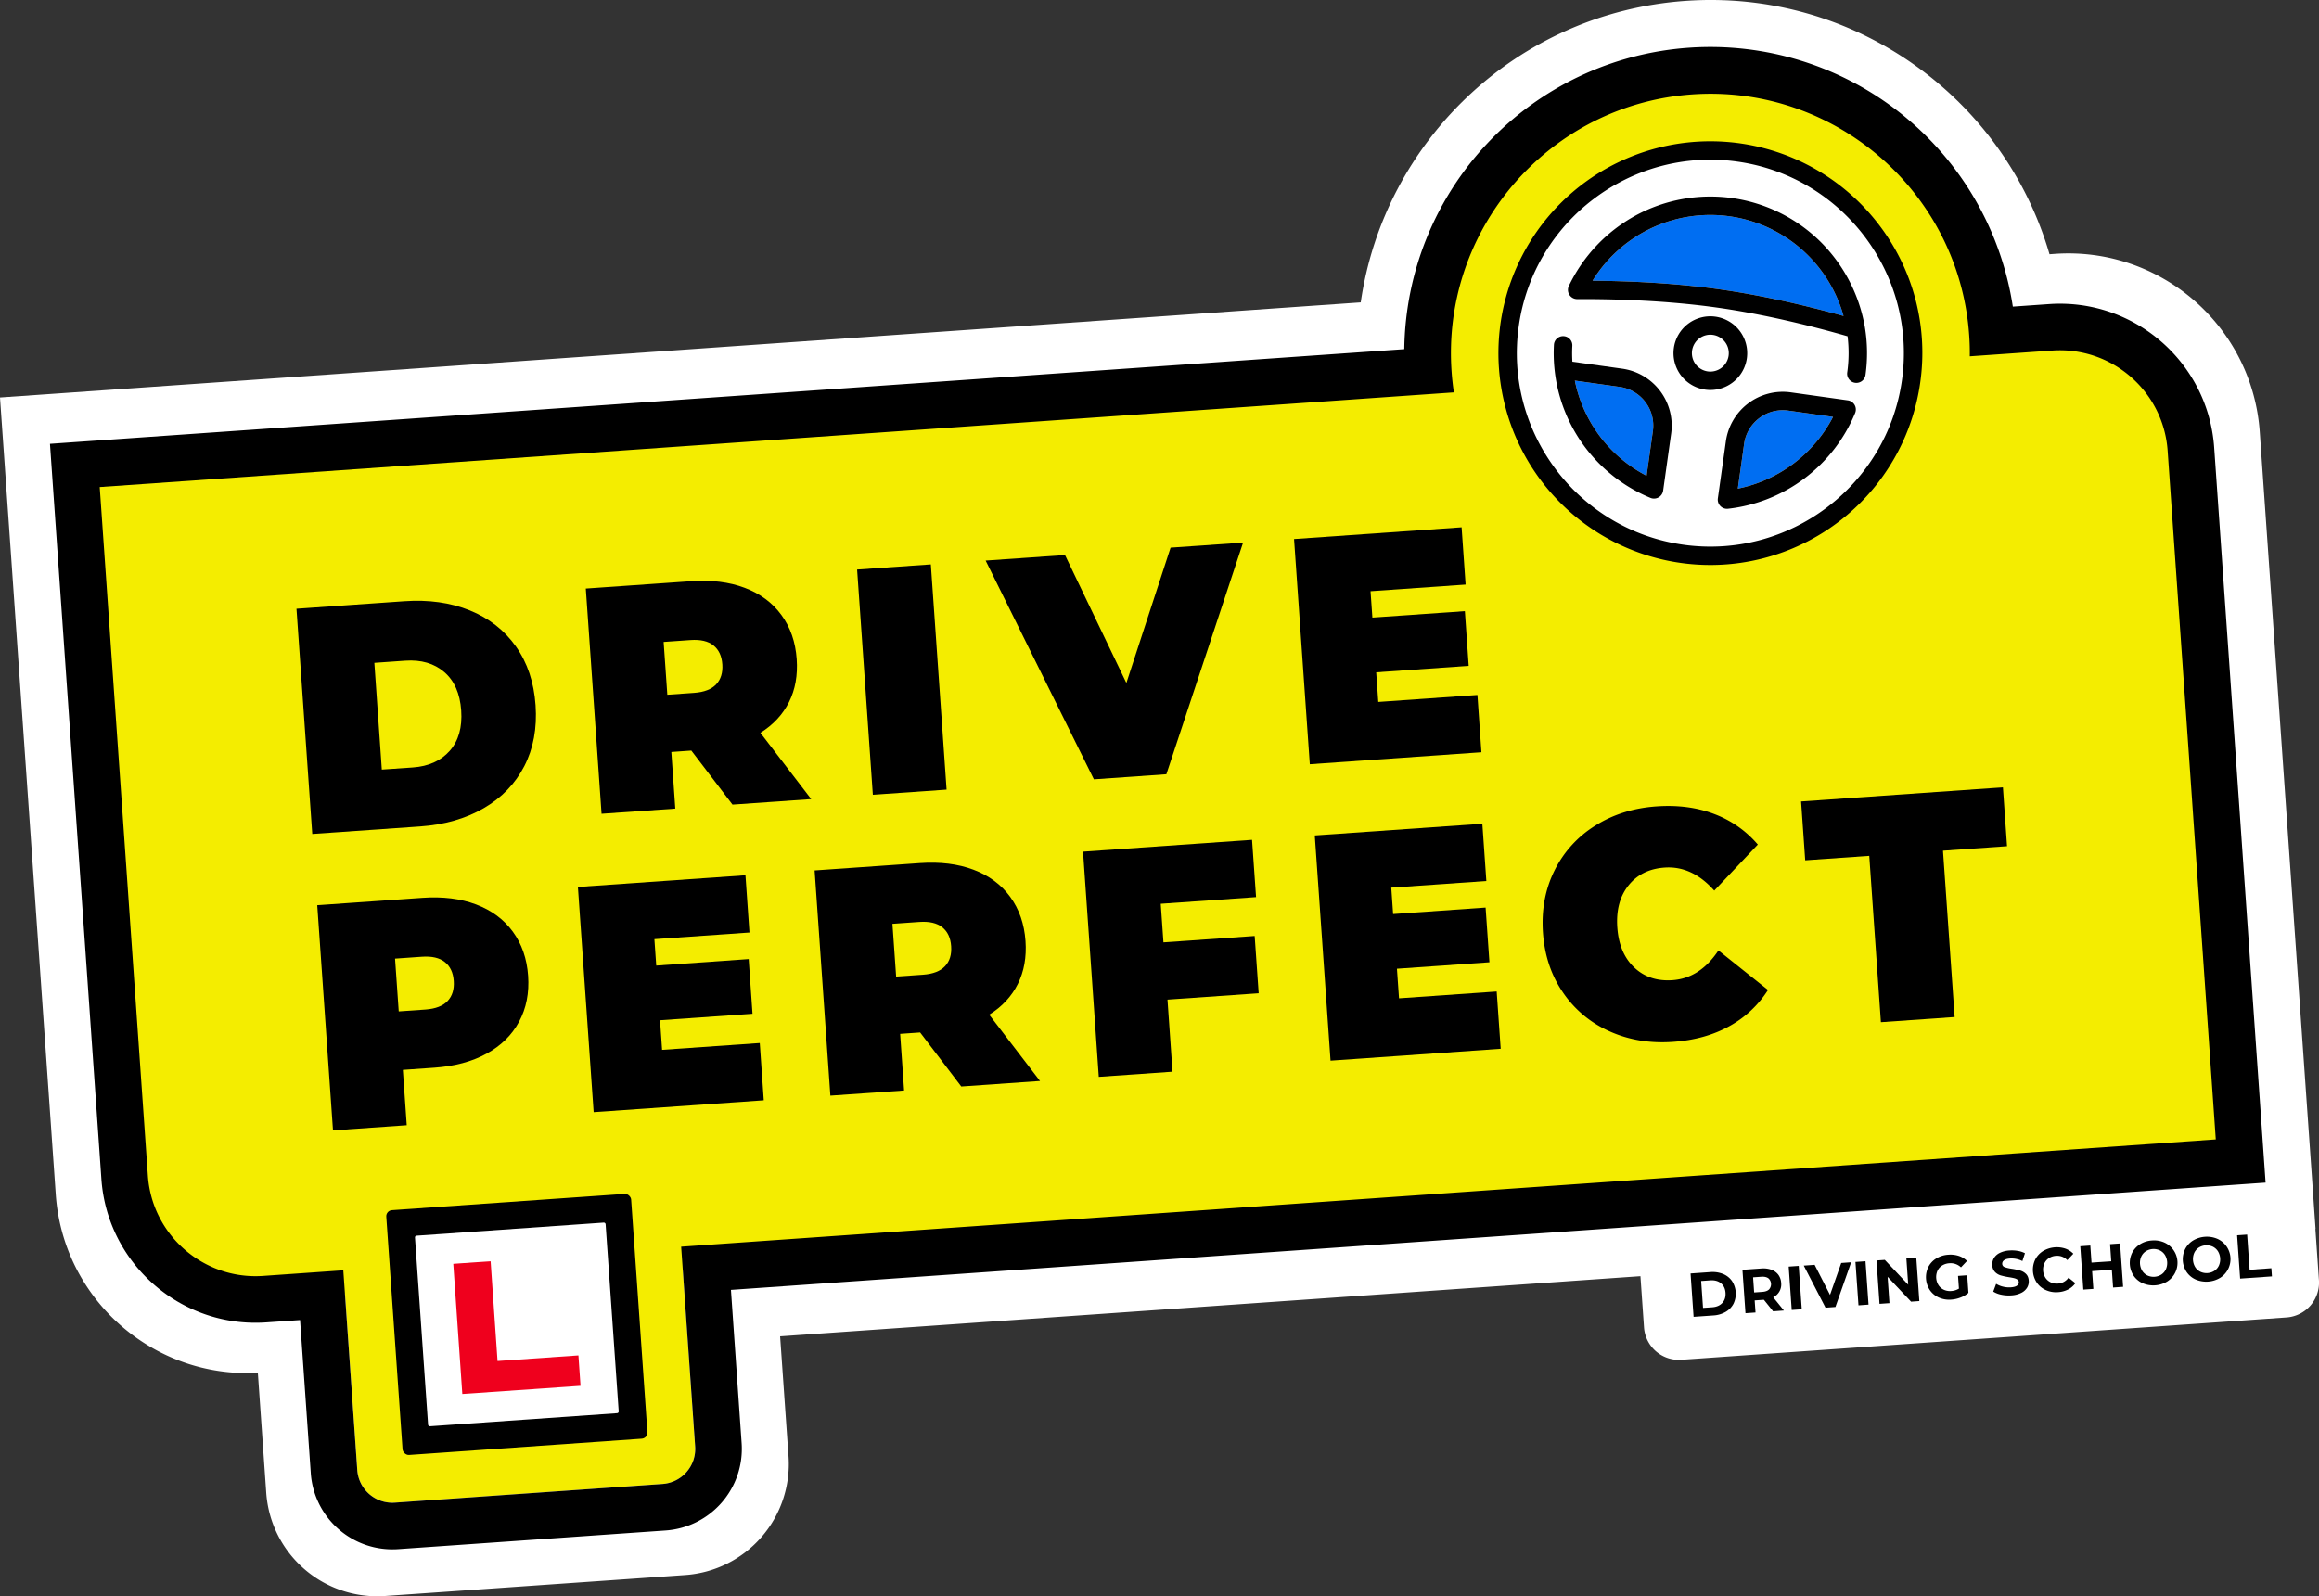 <svg id="Layer_1" data-name="Layer 1" xmlns="http://www.w3.org/2000/svg" viewBox="0 0 2985.44 2055.52"><rect x="0" y="0" width="2985.44" height="2055.52" fill="#333333" stroke="none"/><defs><style>.cls-1{fill:#fff;}.cls-2{fill:#f4ed00;}.cls-3{fill:#ef001d;}.cls-4{fill:#006ef2;}</style></defs><title>Artboard 5</title><path class="cls-1" d="M2943.57,1696.48,2164.48,1751a45,45,0,0,1-48-41.75l-4.61-65.9-1107.57,77.45,10.81,154.48a143.25,143.25,0,0,1-132.91,152.9l-386.56,27a143.24,143.24,0,0,1-152.89-132.91l-10.81-154.51c-134.63,7.4-250.71-94.67-260.15-229.64L0,511.87l1751.79-122.5c29.9-207.32,200.91-373,418.37-388.24S2580,126.23,2638.49,327.37l6.8-.48c136.22-9.52,254.37,93.19,263.9,229.4L2981,1582.54l-.23,0,4.61,65.89A45,45,0,0,1,2943.57,1696.48Z"/><path d="M2176.4,1639.86l25.37-1.78a35.82,35.82,0,0,1,16.33,2.35,26.08,26.08,0,0,1,11.53,9,29.87,29.87,0,0,1,2.06,29.37,26.11,26.11,0,0,1-10.17,10.53,35.85,35.85,0,0,1-15.84,4.6l-25.38,1.77Zm27.9,43.52q8.38-.59,13-5.61t4.1-13q-.55-8-5.87-12.3t-13.69-3.74l-11.81.83,2.42,34.63Z"/><path d="M2282.69,1688.56l-11.86-14.81-.64,0-11.25.78,1.09,15.57-12.93.9-3.91-55.86,24.18-1.69a31.11,31.11,0,0,1,13.06,1.57,19.27,19.27,0,0,1,8.92,6.43,19.5,19.5,0,0,1,3.7,10.57,18.24,18.24,0,0,1-10.26,18.44l13.79,17.08Zm-6.26-42.59c-2.14-1.53-5.16-2.16-9-1.89l-10.53.74,1.36,19.47,10.53-.74q5.84-.4,8.68-3.17a10.11,10.11,0,0,0-1-14.41Z"/><path d="M2302.73,1631l12.92-.9,3.91,55.86-12.93.91Z"/><path d="M2383.17,1625.4,2362.89,1683l-12.76.9-28-54.18,14-1,19.79,38.71,14.45-41.1Z"/><path d="M2388.67,1625l12.93-.9,3.91,55.86-12.93.91Z"/><path d="M2467,1619.54l3.91,55.86-10.62.75-30.22-32,2.37,33.91-12.77.9-3.9-55.87,10.69-.75,30.14,32-2.37-33.92Z"/><path d="M2520.73,1643l11.81-.83,1.58,22.66a33.78,33.78,0,0,1-10.16,6,41.37,41.37,0,0,1-11.93,2.68,32.81,32.81,0,0,1-15.9-2.62,27.72,27.72,0,0,1-11.61-9.53,30.09,30.09,0,0,1-2.08-29.77,27.57,27.57,0,0,1,10.25-11.06,33.41,33.41,0,0,1,15.54-4.82,34.69,34.69,0,0,1,13.5,1.54,26.42,26.42,0,0,1,10.56,6.48l-7.76,8.24a19.29,19.29,0,0,0-14.89-5.29,19.81,19.81,0,0,0-9.34,2.9,16,16,0,0,0-6,6.75,19.9,19.9,0,0,0,1.3,18.6,16.37,16.37,0,0,0,6.87,5.89,19,19,0,0,0,9.53,1.62,21,21,0,0,0,9.89-3.09Z"/><path d="M2576.35,1667.19a30.07,30.07,0,0,1-10.26-4l3.71-10a29.65,29.65,0,0,0,8.83,3.63,32.29,32.29,0,0,0,10,.91c3.67-.26,6.35-1,8-2.21A4.94,4.94,0,0,0,2599,1651a4.2,4.2,0,0,0-1.78-3.21,12,12,0,0,0-4.14-1.83q-2.49-.63-6.71-1.3a91,91,0,0,1-10.67-2.3,17,17,0,0,1-7.32-4.38,13.17,13.17,0,0,1-3.54-8.73,15.68,15.68,0,0,1,2-9,17.78,17.78,0,0,1,7.5-6.82,32.54,32.54,0,0,1,12.81-3.22,43.14,43.14,0,0,1,10.54.55,31.11,31.11,0,0,1,9.2,3l-3.31,10.1a31.25,31.25,0,0,0-15.78-3.31c-3.62.25-6.26,1-7.9,2.32a5.35,5.35,0,0,0-2.27,4.81,4.53,4.53,0,0,0,3.29,4.06,46.69,46.69,0,0,0,9.33,2.11,92.9,92.9,0,0,1,10.67,2.31,17.27,17.27,0,0,1,7.31,4.3q3.15,3.06,3.54,8.65a15.33,15.33,0,0,1-2.07,8.93,18,18,0,0,1-7.58,6.82,32.88,32.88,0,0,1-12.85,3.23A46.47,46.47,0,0,1,2576.35,1667.19Z"/><path d="M2633.75,1661.25a27.81,27.81,0,0,1-11.57-9.54,30.09,30.09,0,0,1-2.08-29.77,27.81,27.81,0,0,1,10.13-11,34.68,34.68,0,0,1,28.57-3.16,26.41,26.41,0,0,1,10.37,6.65l-7.76,8.24a17.93,17.93,0,0,0-14.5-5.56,18.71,18.71,0,0,0-9.1,2.92,16.17,16.17,0,0,0-5.9,6.79,20,20,0,0,0,1.29,18.52,16.31,16.31,0,0,0,6.79,5.9,18.69,18.69,0,0,0,9.42,1.62,17.8,17.8,0,0,0,13.58-7.6l8.83,7.08a25.88,25.88,0,0,1-9.37,8.11,32.93,32.93,0,0,1-13,3.48A32.2,32.2,0,0,1,2633.75,1661.25Z"/><path d="M2729.36,1601.19l3.9,55.86-12.92.91-1.61-22.91-25.37,1.78,1.6,22.9-12.93.91-3.91-55.87,12.93-.9,1.54,22,25.38-1.78-1.54-22Z"/><path d="M2758.57,1652.48a28,28,0,0,1-11.66-9.57,29.83,29.83,0,0,1-2.07-29.61,28,28,0,0,1,10.21-11.1,32.8,32.8,0,0,1,15.42-4.85,32.46,32.46,0,0,1,15.9,2.66,28.56,28.56,0,0,1,3.52,50.28,34.69,34.69,0,0,1-31.32,2.19Zm23.95-11.26a16.39,16.39,0,0,0,5.82-6.78,20,20,0,0,0-1.29-18.52,16.47,16.47,0,0,0-6.71-5.9,18.75,18.75,0,0,0-17.88,1.25,16.39,16.39,0,0,0-5.82,6.78,20,20,0,0,0,1.29,18.51,16.42,16.42,0,0,0,6.71,5.91,18.75,18.75,0,0,0,17.88-1.25Z"/><path d="M2826.8,1647.71a28,28,0,0,1-11.66-9.57,29.83,29.83,0,0,1-2.07-29.61,28,28,0,0,1,10.21-11.1,34.65,34.65,0,0,1,31.33-2.19,28.34,28.34,0,0,1,11.65,9.57,28.57,28.57,0,0,1-8.14,40.71,34.69,34.69,0,0,1-31.32,2.19Zm23.95-11.26a16.25,16.25,0,0,0,5.82-6.78,20,20,0,0,0-1.29-18.52,16.43,16.43,0,0,0-6.71-5.91,18.82,18.82,0,0,0-17.88,1.25,16.48,16.48,0,0,0-5.82,6.79,20.05,20.05,0,0,0,1.3,18.51,16.29,16.29,0,0,0,6.71,5.91,18.73,18.73,0,0,0,17.87-1.25Z"/><path d="M2880,1590.66l12.93-.9,3.17,45.33,28-2,.74,10.53-40.94,2.86Z"/><path class="cls-2" d="M2820.5,578.28,2884.61,1495,879,1635.29l15.89,227.3a45.25,45.25,0,0,1-42,48.3L508.26,1935a45.26,45.26,0,0,1-48.3-42l-15.89-227.3-103.25,7.22a169,169,0,0,1-180.38-156.8L96.34,599.36,1838.6,477.53c-12.55-199.44,138.22-371.94,337.89-385.9s373,135.87,388.3,335.12l75.34-5.27A169,169,0,0,1,2820.5,578.28Z"/><rect x="507.38" y="1547.47" width="316" height="316" rx="7.83" ry="7.83" transform="translate(-117.35 50.57) rotate(-4)"/><rect class="cls-1" x="542.38" y="1582.47" width="246" height="246" rx="2.17" ry="2.17" transform="translate(-117.35 50.57) rotate(-4)"/><path class="cls-3" d="M583.55,1627.43l48.06-3.34,8.91,128.48,104.12-7.22,2.72,39.16-152.18,10.55Z"/><path d="M381.68,783.9l138.77-9.7q47.06-3.29,84.29,11.8t59.43,46.43q22.2,31.34,25.3,75.66T675,986.55q-17.62,34.13-52.39,54.24t-81.83,23.42L402,1073.91ZM531.37,988.26q30.57-2.14,47.62-21.44t14.75-52q-2.29-32.73-21.85-49.47t-50.13-14.61l-39.82,2.79L491.55,991Z"/><path d="M890,966.51l-25.74,1.8,5.1,72.92-94.93,6.64-20.28-290,135.55-9.48q39-2.73,68.91,8.5t47.31,35q17.43,23.76,19.74,56.9,2.17,31.08-9.88,55.23t-36.84,39.63l65.39,85.35L943,1036.08Zm28.52-135.42q-10.28-8.24-29.58-6.89l-34.59,2.42,4.75,68,34.59-2.42Q913,890.8,922,881.22t7.9-25.74Q928.8,839.31,918.51,831.09Z"/><path d="M1103.43,733.43l94.92-6.63,20.28,290-94.93,6.64Z"/><path d="M1600.34,698.69,1501.56,997l-93.32,6.53L1268.9,721.86l102.17-7.14,79,164.75L1507,705.21Z"/><path d="M1902,894.91l5.15,73.75-220.93,15.45-20.28-290L1881.65,679l5.15,73.74-122.39,8.56,2.38,34L1885.85,787l4.92,70.43-119.06,8.32,2.67,38.12Z"/><path d="M978.11,1343.09l5.15,73.75-219,15.31-20.28-290,215.71-15.08,5.15,73.75-122.39,8.55,2.38,34L963.84,1235l4.92,70.43-119.06,8.33,2.67,38.11Z"/><path d="M612.83,1164.63q29.88,11.25,47.31,35t19.74,56.9q2.32,33.15-11.63,59.1t-42,41.24q-28,15.29-67,18l-40.63,2.84,5,71.26-94.93,6.64-20.28-290,135.55-9.48Q582.93,1153.4,612.83,1164.63ZM576.25,1289q9-9.59,7.9-25.74t-11.41-24.39q-10.28-8.23-29.58-6.89l-34.59,2.42,4.75,68,34.59-2.42Q567.21,1298.55,576.25,1289Z"/><path d="M1184.56,1329.49l-25.74,1.8,5.09,72.91-94.92,6.64-20.28-290,135.55-9.48q39-2.73,68.9,8.51t47.32,35q17.41,23.76,19.74,56.91,2.17,31.07-9.88,55.23t-36.84,39.62l65.39,85.36-101.37,7.09Zm28.52-135.43q-10.27-8.24-29.58-6.88l-34.59,2.42,4.75,67.94,34.59-2.42q19.3-1.35,28.34-10.93t7.9-25.74Q1223.37,1202.3,1213.08,1194.06Z"/><path d="M1494.32,1163.78l3.47,49.71,117.45-8.21,5.16,73.75L1503,1287.24l6.49,92.8-94.93,6.64-20.28-290,217.59-15.21,5.16,73.74Z"/><path d="M1926.81,1276.75l5.16,73.75-219.06,15.31-20.28-290,215.71-15.08,5.15,73.75L1791.1,1143l2.38,34,119.06-8.33,4.93,70.43-119.07,8.33,2.67,38.11Z"/><path d="M2072.05,1328a141.79,141.79,0,0,1-59.88-49.93q-22.74-33.16-25.8-77.09t14.82-79.93a141.83,141.83,0,0,1,52.35-57.78q34.44-21.78,79.09-24.89,41-2.88,74.25,9.79a136.89,136.89,0,0,1,56.11,39.38l-56.08,59.29q-28.53-32.14-63.92-29.67-29.76,2.08-46.49,23t-14.4,54.08q2.31,33.15,21.79,51.56t49.24,16.33q35.4-2.48,59.17-38.27l63.79,50.91a137,137,0,0,1-50.09,46.8q-31.14,17.16-72.16,20Q2109.2,1344.76,2072.05,1328Z"/><path d="M2406.45,1102.08l-82.46,5.76-5.3-75.81,259.84-18.17,5.3,75.81-82.46,5.77,15,214.19-94.93,6.64Z"/><circle class="cls-1" cx="2200.04" cy="454.26" r="266.44"/><path class="cls-4" d="M2119.79,612.67a177.74,177.74,0,0,1-92.35-122.55l57.72,8.11A50.28,50.28,0,0,1,2127.9,555Z"/><path class="cls-4" d="M2237.26,629.18l8.11-57.72a50.28,50.28,0,0,1,56.72-42.74l57.72,8.11A177.76,177.76,0,0,1,2237.26,629.18Z"/><path class="cls-4" d="M2213.44,372.52c-58.82-8.27-118.4-10.7-163.17-11.06a178.05,178.05,0,0,1,323.05,45.4C2330.19,394.87,2272.25,380.78,2213.44,372.52Z"/><path d="M2088.47,474.74l-64.21-9a177.82,177.82,0,0,1-.07-20.39,11.86,11.86,0,0,0-23.69-1.28,201.68,201.68,0,0,0,1,33.43v0a201.48,201.48,0,0,0,123.32,163.63,11.64,11.64,0,0,0,2.87.78,11.86,11.86,0,0,0,13.4-10.09l10.34-73.57A74,74,0,0,0,2088.47,474.74Zm31.32,137.93a177.74,177.74,0,0,1-92.35-122.55l57.72,8.11A50.28,50.28,0,0,1,2127.9,555Z"/><path d="M2419.77,290.55a272.83,272.83,0,1,0,52.28,202.16A271,271,0,0,0,2419.77,290.55ZM2167.21,701.42c-136-19.11-231.13-145.33-212-281.35s145.33-231.13,281.35-212,231.13,145.33,212,281.35S2303.23,720.54,2167.21,701.42Z"/><path d="M2387.6,521.42a11.91,11.91,0,0,0-8.65-5.86l-73.56-10.33a74,74,0,0,0-83.51,62.93l-10.34,73.56a11.86,11.86,0,0,0,13.07,13.44,201.51,201.51,0,0,0,163.66-123.32A11.87,11.87,0,0,0,2387.6,521.42ZM2237.26,629.18l8.11-57.72a50.28,50.28,0,0,1,56.72-42.74l57.72,8.11A177.76,177.76,0,0,1,2237.26,629.18Z"/><path d="M2208.48,407.76a47.45,47.45,0,1,0,40.39,53.59A47.49,47.49,0,0,0,2208.48,407.76Zm-9.9,70.48a23.73,23.73,0,1,1,26.79-20.2A23.75,23.75,0,0,1,2198.58,478.24Z"/><path d="M2400.88,421.79a.29.29,0,0,1,0-.09,203.39,203.39,0,0,0-57.14-110.32,201.74,201.74,0,0,0-238.67-33.54,203.44,203.44,0,0,0-85.37,90.36,11.87,11.87,0,0,0,10.78,16.95c45.18-.22,113,1.49,179.67,10.86,63,8.85,125.13,24.58,168.38,37a178.15,178.15,0,0,1-.43,46.53,11.86,11.86,0,0,0,23.49,3.3A201.61,201.61,0,0,0,2400.88,421.79Zm-187.44-49.27c-58.82-8.27-118.4-10.7-163.17-11.06a178.05,178.05,0,0,1,323.05,45.4C2330.19,394.87,2272.25,380.78,2213.44,372.52Z"/><path d="M2638,391.55l-46.71,3.27a394,394,0,0,0-783.43,54.78L64.32,571.52l66.2,946.69c7.65,109.46,102.93,192.29,212.39,184.64l43.4-3,13.8,197.38a105.36,105.36,0,0,0,112.34,97.65l344.65-24.1a105.38,105.38,0,0,0,97.66-112.34L941,1661l1975.68-138.16-66.2-946.68C2842.78,466.72,2747.5,383.9,2638,391.55Zm214.56,1075.66L876.91,1605.36l18,257.23a45.25,45.25,0,0,1-42,48.3L508.26,1935a45.26,45.26,0,0,1-48.3-42l-18-257.23L338.73,1643c-76.46,5.35-143-52.5-148.36-129l-62-886.84L1871.72,505.28q-2.06-13.42-3-27.24-1.14-16.46-.69-32.64c4.61-169.67,137.83-311.77,310.58-323.85S2503,231.65,2531.21,399q2.7,15.94,3.86,32.42,1,13.8.79,27.4l106.36-7.43c76.46-5.35,143,52.5,148.36,129Z"/></svg>
